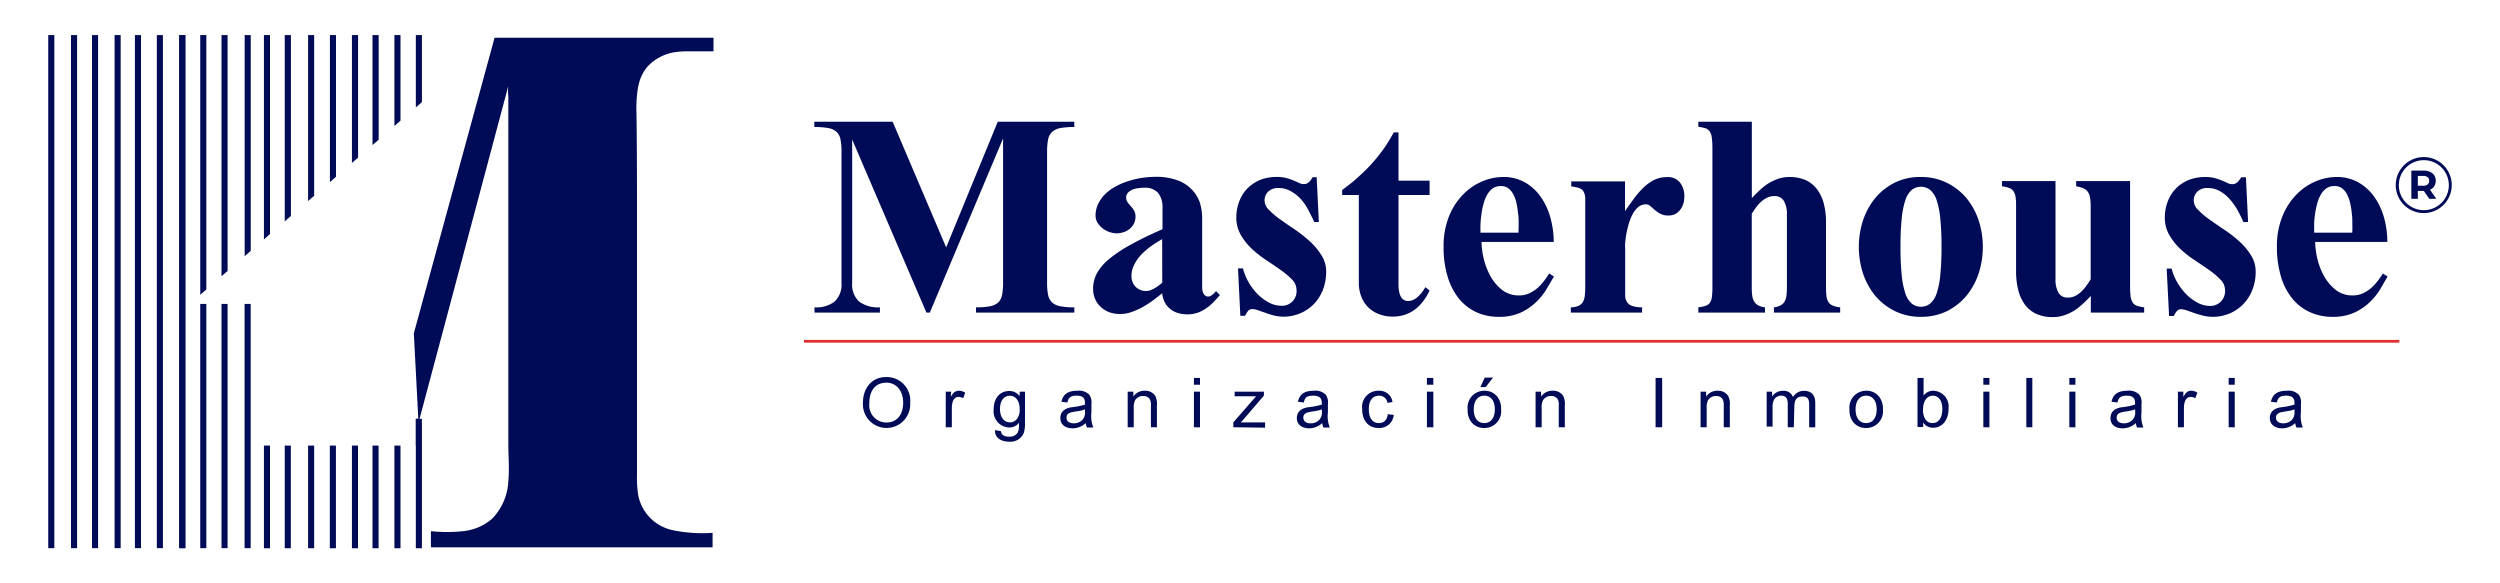 <svg id="Capa_3" data-name="Capa 3" xmlns="http://www.w3.org/2000/svg" viewBox="0 0 300 70"><defs><style>.cls-1{fill:#000b57;}.cls-2{fill:#e23030;}.cls-3{fill:#000b57;}</style></defs><path class="cls-1" d="M106.28,45.25a2.81,2.81,0,0,1,2.94,3.07,2.84,2.84,0,1,1-5.67.06C103.55,46.43,104.75,45.25,106.28,45.25Zm.1,5.45c1.21,0,2-.89,2-2.38s-.88-2.4-2-2.4c-1.27,0-2.06.86-2.06,2.48A2.06,2.06,0,0,0,106.38,50.7Z"/><path class="cls-1" d="M114.09,47.63c.24-.41.46-.74,1-.74a1.34,1.34,0,0,1,.73.23l-.24.67a1.08,1.08,0,0,0-.56-.16c-.5,0-.8.46-.8,1.39v2.25h-.73V47h.65Z"/><path class="cls-1" d="M122.37,47H123v3.7a4.1,4.1,0,0,1-.14,1.24A1.73,1.73,0,0,1,121.1,53c-1.11,0-1.7-.58-1.7-1.27,0-.05,0-.06,0-.11l.7.11c.07.44.36.67,1,.67a1.12,1.12,0,0,0,1-.45,2,2,0,0,0,.18-1v-.21a1.47,1.47,0,0,1-1.17.56,1.94,1.94,0,0,1-1.87-2.17c0-1.33.73-2.21,1.87-2.21a1.52,1.52,0,0,1,1.24.61Zm-1.17,3.69a1.07,1.07,0,0,0,.87-.47,1.78,1.78,0,0,0,.29-1.12c0-1.05-.51-1.61-1.19-1.61s-1.17.58-1.17,1.57S120.47,50.68,121.2,50.68Z"/><path class="cls-1" d="M130.2,48.55v-.13c0-.52-.13-.94-1-.94s-1,.37-1.12.82l-.71-.09c.19-.89.77-1.32,1.91-1.32a1.72,1.72,0,0,1,1.44.48,1.66,1.66,0,0,1,.25,1.13v1a3.64,3.64,0,0,0,.23,1.8h-.76a1.49,1.49,0,0,1-.15-.53,2.34,2.34,0,0,1-1.56.63c-.94,0-1.49-.5-1.49-1.23s.49-1.18,1.37-1.3A8.69,8.69,0,0,0,130.2,48.55Zm0,.57c-1,.41-2.22.12-2.22,1,0,.41.31.68.9.68a1.43,1.43,0,0,0,1-.41,1.3,1.3,0,0,0,.32-1Z"/><path class="cls-1" d="M136,47.59a1.58,1.58,0,0,1,1.36-.7,1.41,1.41,0,0,1,1.28.63,2.12,2.12,0,0,1,.19,1.11v2.64h-.72v-2.6a1.37,1.37,0,0,0-.17-.82.9.9,0,0,0-.74-.33,1.09,1.09,0,0,0-1,.53,1.93,1.93,0,0,0-.15.88v2.34h-.73V47H136Z"/><path class="cls-1" d="M143.27,46.17v-.82H144v.82Zm0,5.1V47H144v4.28Z"/><path class="cls-1" d="M148,51.27v-.59l2.73-3.13c-.26,0-.55,0-.82,0h-1.75V47h3.51v.47l-2.33,2.72c-.15.18-.32.36-.45.5.3,0,.63,0,.92,0h2v.63Z"/><path class="cls-1" d="M158.62,48.55v-.13c0-.52-.14-.94-1.05-.94s-1,.37-1.11.82l-.71-.09c.19-.89.77-1.32,1.91-1.32a1.73,1.73,0,0,1,1.44.48,1.66,1.66,0,0,1,.25,1.13v1a3.53,3.53,0,0,0,.23,1.8h-.76a1.49,1.49,0,0,1-.15-.53,2.36,2.36,0,0,1-1.56.63c-.94,0-1.49-.5-1.49-1.23s.49-1.18,1.37-1.3A8.69,8.69,0,0,0,158.62,48.55Zm0,.57c-1,.41-2.22.12-2.22,1,0,.41.31.68.9.68a1.39,1.39,0,0,0,1-.41,1.27,1.27,0,0,0,.33-1Z"/><path class="cls-1" d="M166.5,48.35a1,1,0,0,0-1-.87c-.77,0-1.24.56-1.24,1.62s.44,1.67,1.2,1.67c.58,0,1-.34,1.07-1.07l.72.09a1.72,1.72,0,0,1-1.79,1.57c-1.21,0-2-.82-2-2.29a1.94,1.94,0,0,1,2-2.18,1.57,1.57,0,0,1,1.64,1.35Z"/><path class="cls-1" d="M171.23,46.17v-.82H172v.82Zm0,5.1V47H172v4.28Z"/><path class="cls-1" d="M178.12,46.89a1.89,1.89,0,0,1,1.56.72,2.31,2.31,0,0,1,.45,1.52,2,2,0,0,1-2,2.23,1.92,1.92,0,0,1-1.57-.71,2.31,2.31,0,0,1-.44-1.52A2,2,0,0,1,178.12,46.89Zm0,3.88c.73,0,1.26-.57,1.26-1.64s-.51-1.65-1.26-1.65-1.27.58-1.27,1.65S177.36,50.77,178.12,50.77Zm-.48-4.32.53-1.14h1l-.89,1.14Z"/><path class="cls-1" d="M184.94,47.59a1.61,1.61,0,0,1,1.37-.7,1.41,1.41,0,0,1,1.28.63,2.12,2.12,0,0,1,.19,1.11v2.64h-.73v-2.6a1.36,1.36,0,0,0-.16-.82.91.91,0,0,0-.74-.33,1.09,1.09,0,0,0-1,.53,1.81,1.81,0,0,0-.15.88v2.34h-.73V47h.65Z"/><path class="cls-1" d="M198.67,51.27V45.35h.79v5.92Z"/><path class="cls-1" d="M204.74,47.59a1.58,1.58,0,0,1,1.36-.7,1.44,1.44,0,0,1,1.29.63,2.12,2.12,0,0,1,.19,1.11v2.64h-.73v-2.6a1.37,1.37,0,0,0-.17-.82.89.89,0,0,0-.73-.33,1.1,1.1,0,0,0-1,.53,1.93,1.93,0,0,0-.15.88v2.34h-.73V47h.66Z"/><path class="cls-1" d="M215.26,51.27h-.73V48.48c0-.61-.2-1-.76-1a1,1,0,0,0-.89.49,2.05,2.05,0,0,0-.17,1v2.22H212V47h.65v.59a1.5,1.5,0,0,1,1.31-.69,1.16,1.16,0,0,1,1.2.75,1.5,1.5,0,0,1,1.32-.75c.86,0,1.35.48,1.35,1.44v2.94h-.73v-2.7c0-.54-.09-1-.78-1s-1,.36-1,1.26Z"/><path class="cls-1" d="M223.94,46.89a1.89,1.89,0,0,1,1.56.72,2.31,2.31,0,0,1,.45,1.52,2,2,0,0,1-2,2.23,1.93,1.93,0,0,1-1.57-.71,2.31,2.31,0,0,1-.44-1.52A2,2,0,0,1,223.94,46.89Zm0,3.88c.73,0,1.26-.57,1.26-1.64s-.51-1.65-1.26-1.65-1.27.58-1.27,1.65S223.19,50.77,223.94,50.77Z"/><path class="cls-1" d="M230.1,45.35h.73v2.12a1.42,1.42,0,0,1,1.18-.58A1.9,1.9,0,0,1,233.83,49c0,1.53-.85,2.33-1.86,2.33a1.38,1.38,0,0,1-1.19-.63v.54h-.68Zm.9,4.88a1,1,0,0,0,.91.54c.68,0,1.17-.57,1.17-1.73,0-.92-.44-1.56-1.14-1.56s-1.17.66-1.17,1.62A2,2,0,0,0,231,50.23Z"/><path class="cls-1" d="M238,46.17v-.82h.73v.82Zm0,5.1V47h.73v4.28Z"/><path class="cls-1" d="M243.88,51.27h-.72V45.35h.72Z"/><path class="cls-1" d="M248.32,46.17v-.82h.73v.82Zm0,5.1V47h.73v4.28Z"/><path class="cls-1" d="M256.21,48.55v-.13c0-.52-.13-.94-1-.94s-1,.37-1.12.82l-.71-.09c.19-.89.78-1.32,1.91-1.32a1.72,1.72,0,0,1,1.44.48,1.61,1.61,0,0,1,.25,1.13v1a3.64,3.64,0,0,0,.23,1.8h-.76a1.73,1.73,0,0,1-.15-.53,2.32,2.32,0,0,1-1.55.63c-1,0-1.49-.5-1.49-1.23s.49-1.18,1.36-1.3A8.4,8.4,0,0,0,256.21,48.55Zm0,.57c-1,.41-2.21.12-2.21,1,0,.41.3.68.9.68a1.43,1.43,0,0,0,1-.41,1.3,1.3,0,0,0,.32-1Z"/><path class="cls-1" d="M262,47.63c.23-.41.45-.74.94-.74a1.34,1.34,0,0,1,.74.23l-.25.67a1,1,0,0,0-.55-.16c-.5,0-.81.46-.81,1.39v2.25h-.72V47H262Z"/><path class="cls-1" d="M267.44,46.17v-.82h.73v.82Zm0,5.1V47h.73v4.28Z"/><path class="cls-1" d="M275.34,48.55v-.13c0-.52-.13-.94-1-.94s-1,.37-1.12.82l-.71-.09c.19-.89.78-1.32,1.91-1.32a1.72,1.72,0,0,1,1.44.48,1.61,1.61,0,0,1,.25,1.13v1a3.64,3.64,0,0,0,.23,1.8h-.76a1.49,1.49,0,0,1-.15-.53,2.34,2.34,0,0,1-1.56.63c-.94,0-1.49-.5-1.49-1.23s.49-1.18,1.37-1.3A8.69,8.69,0,0,0,275.34,48.55Zm0,.57c-1,.41-2.22.12-2.22,1,0,.41.31.68.9.68a1.43,1.43,0,0,0,1-.41,1.3,1.3,0,0,0,.32-1Z"/><rect class="cls-1" x="5.79" y="4.21" width="0.73" height="61.57"/><rect class="cls-1" x="8.52" y="4.21" width="0.73" height="61.57"/><rect class="cls-1" x="11.04" y="4.21" width="0.73" height="61.57"/><rect class="cls-1" x="13.75" y="4.21" width="0.73" height="61.57"/><rect class="cls-1" x="16.19" y="4.21" width="0.73" height="61.57"/><rect class="cls-1" x="18.82" y="4.21" width="0.73" height="61.57"/><rect class="cls-1" x="21.51" y="4.21" width="0.73" height="61.57"/><polygon class="cls-1" points="24.76 4.21 24.76 34.74 24.4 35.05 24.03 35.37 24.03 4.21 24.76 4.21"/><rect class="cls-1" x="24.03" y="36.47" width="0.73" height="29.31"/><polygon class="cls-1" points="27.31 4.21 27.31 32.52 26.95 32.83 26.58 33.15 26.58 4.21 27.31 4.21"/><rect class="cls-1" x="26.58" y="36.47" width="0.73" height="29.31"/><polygon class="cls-1" points="30.09 4.21 30.09 30.1 29.72 30.43 29.36 30.74 29.36 4.21 30.09 4.21"/><rect class="cls-1" x="29.35" y="36.47" width="0.73" height="29.31"/><polygon class="cls-1" points="32.4 4.21 32.4 28.09 32.03 28.41 31.67 28.73 31.67 4.21 32.4 4.21"/><rect class="cls-1" x="31.67" y="53.47" width="0.73" height="12.32"/><polygon class="cls-1" points="34.91 4.21 34.91 25.92 34.53 26.25 34.17 26.56 34.17 4.21 34.91 4.21"/><rect class="cls-1" x="34.17" y="53.47" width="0.73" height="12.32"/><polygon class="cls-1" points="37.7 4.21 37.7 23.49 37.34 23.8 36.97 24.13 36.97 4.21 37.7 4.21"/><rect class="cls-1" x="36.97" y="53.47" width="0.73" height="12.32"/><polygon class="cls-1" points="40.32 4.21 40.32 21.21 39.95 21.54 39.59 21.85 39.59 4.21 40.32 4.21"/><rect class="cls-1" x="39.58" y="53.47" width="0.73" height="12.32"/><polygon class="cls-1" points="42.97 4.21 42.97 18.92 42.6 19.23 42.23 19.55 42.23 4.21 42.97 4.21"/><rect class="cls-1" x="42.23" y="53.47" width="0.73" height="12.32"/><polygon class="cls-1" points="45.44 4.21 45.44 16.77 45.07 17.09 44.7 17.4 44.7 4.21 45.44 4.21"/><rect class="cls-1" x="44.7" y="53.47" width="0.73" height="12.32"/><polygon class="cls-1" points="48.06 4.21 48.06 14.48 47.69 14.8 47.33 15.12 47.33 4.21 48.06 4.21"/><rect class="cls-1" x="47.33" y="53.47" width="0.73" height="12.32"/><polygon class="cls-1" points="50.63 4.21 50.63 12.25 50.27 12.57 49.9 12.89 49.9 4.21 50.63 4.21"/><rect class="cls-1" x="49.9" y="50.26" width="0.73" height="15.53"/><rect class="cls-1" x="21.51" y="4.21" width="0.73" height="61.57"/><polygon class="cls-1" points="50.28 50.39 50.27 50.73 50.2 53.47 49.9 53.47 49.9 50.26 50.27 50.26 50.28 50.39"/><path class="cls-1" d="M50.22,50.73,49.66,40,59.35,4.53H85.62V6.16c-1,0-2.1,0-3.12,0A10.56,10.56,0,0,0,81,6.26a5.65,5.65,0,0,0-3.38,1.82,5.28,5.28,0,0,0-.78,1.39,7.41,7.41,0,0,0-.31,1.21,16.48,16.48,0,0,0-.15,3.06c.06,4.43.06,8.85.06,13.29V56.87a13.52,13.52,0,0,0,.16,2.62,5.33,5.33,0,0,0,4.17,4.14,17.48,17.48,0,0,0,4.74.31v1.74H51.71V63.74a18.36,18.36,0,0,0,3.85,0,6.25,6.25,0,0,0,3.49-1.49A6.91,6.91,0,0,0,61,57.75c.14-1.49,0-3,0-4.47s0-3,0-4.44q0-4.64,0-9.27v-28a5.9,5.9,0,0,1,0-1.26Z"/><rect class="cls-2" x="96.48" y="40.79" width="191.44" height="0.33"/><path class="cls-3" d="M290.86,25.57a3.36,3.36,0,1,1,3.35-3.35A3.36,3.36,0,0,1,290.86,25.57Zm0-6.35a3,3,0,1,0,3,3A3,3,0,0,0,290.86,19.22Z"/><path class="cls-3" d="M291.51,23.86l-.65-.95h-.72v.95h-.78V20.47h1.46a1.87,1.87,0,0,1,.78.15,1.18,1.18,0,0,1,.51.42,1.21,1.21,0,0,1,.18.66,1.15,1.15,0,0,1-.18.65,1.18,1.18,0,0,1-.51.42l.76,1.09Zm-.19-2.6a.87.87,0,0,0-.54-.15h-.64v1.18h.64a.81.81,0,0,0,.54-.16.54.54,0,0,0,.18-.43A.54.54,0,0,0,291.32,21.26Z"/><path class="cls-1" d="M117.12,37.51v-.63a8.35,8.35,0,0,0,1.67-.13,2,2,0,0,0,1-.46,1.68,1.68,0,0,0,.46-.91,7.39,7.39,0,0,0,.12-1.46V16.61l-8.79,20.9h-.41l-8.91-20.77V33.92a2.81,2.81,0,0,0,.82,2.26,3.82,3.82,0,0,0,2.51.7v.63H97.74v-.63a3.59,3.59,0,0,0,2.42-.7,2.81,2.81,0,0,0,.82-2.26V18.2a7.28,7.28,0,0,0-.12-1.45,1.62,1.62,0,0,0-.46-.91,1.92,1.92,0,0,0-1-.47,9.3,9.3,0,0,0-1.68-.13v-.63h9.4l6.42,15.08,6.19-15.08h9.19v.63a9.3,9.3,0,0,0-1.68.13,2,2,0,0,0-1,.47,1.69,1.69,0,0,0-.47.91,7.28,7.28,0,0,0-.12,1.45V33.92a7.39,7.39,0,0,0,.12,1.46,1.76,1.76,0,0,0,.47.91,2.07,2.07,0,0,0,1,.46,8.46,8.46,0,0,0,1.68.13v.63Z"/><path class="cls-1" d="M145.76,36.1a5.69,5.69,0,0,1-.84.77,4.9,4.9,0,0,1-1.1.62,3.94,3.94,0,0,1-2.68,0,2.59,2.59,0,0,1-.9-.58,2.38,2.38,0,0,1-.55-.81,3.38,3.38,0,0,1-.23-.91c-.32.26-.67.54-1.05.82a12,12,0,0,1-1.24.81,8.12,8.12,0,0,1-1.35.61,4,4,0,0,1-1.39.25,3.79,3.79,0,0,1-1.33-.22,3.09,3.09,0,0,1-1-.62,2.71,2.71,0,0,1-.68-.95,3.07,3.07,0,0,1-.25-1.23,4,4,0,0,1,.49-1.92,6.2,6.2,0,0,1,1.51-1.72,15.81,15.81,0,0,1,2.58-1.69c1-.57,2.29-1.18,3.75-1.83v-2.6a2.69,2.69,0,0,0-.52-1.74,2.07,2.07,0,0,0-1.68-.63,4.51,4.51,0,0,0-.72.05,2.48,2.48,0,0,0-.7.18,1.73,1.73,0,0,0-.53.37.8.8,0,0,0-.21.57.94.94,0,0,0,.17.57q.18.24.39.48a3.53,3.53,0,0,1,.39.52,1.42,1.42,0,0,1,.17.72,1.79,1.79,0,0,1-.19.84,2,2,0,0,1-.49.62,2.12,2.12,0,0,1-.72.4A2.7,2.7,0,0,1,134,28a2.67,2.67,0,0,1-.84-.15,2.58,2.58,0,0,1-.82-.43,2.47,2.47,0,0,1-.62-.67,1.56,1.56,0,0,1-.25-.88,3.17,3.17,0,0,1,.3-1.38,4.16,4.16,0,0,1,.82-1.16,5.4,5.4,0,0,1,1.21-.91,8,8,0,0,1,1.49-.65,10,10,0,0,1,1.65-.41,10.8,10.8,0,0,1,1.69-.14,7.4,7.4,0,0,1,2.62.4,4.37,4.37,0,0,1,1.72,1.08,4.15,4.15,0,0,1,1,1.58,6.34,6.34,0,0,1,.29,1.9v8.29a1.67,1.67,0,0,0,.12.67.74.74,0,0,0,.34.39.65.65,0,0,0,.52,0,2.18,2.18,0,0,0,.68-.6l.47.47A8.06,8.06,0,0,1,145.76,36.1Zm-6.3-7.41-.56.34c-.24.14-.49.31-.77.51s-.55.43-.83.68a5.82,5.82,0,0,0-.76.82A4.52,4.52,0,0,0,136,32a2.66,2.66,0,0,0-.22,1.07,1.82,1.82,0,0,0,.5,1.35,1.72,1.72,0,0,0,1.25.5,1.65,1.65,0,0,0,.66-.15,4.67,4.67,0,0,0,.63-.34c.18-.13.4-.29.65-.5Z"/><path class="cls-1" d="M158.75,34.77a5.19,5.19,0,0,1-1.08,1.71A5,5,0,0,1,156,37.61,5.19,5.19,0,0,1,154,38a4.77,4.77,0,0,1-1.12-.14c-.37-.09-.72-.2-1-.31l-.91-.32a2.35,2.35,0,0,0-.67-.14.64.64,0,0,0-.55.25,2.61,2.61,0,0,0-.34.56h-.57l-.28-5.69h.6a6.45,6.45,0,0,0,.68,1.67,6.94,6.94,0,0,0,1.1,1.44,5.56,5.56,0,0,0,1.36,1,3.16,3.16,0,0,0,1.46.37,1.74,1.74,0,0,0,1.82-1.93,1.75,1.75,0,0,0-.53-1.21,9.34,9.34,0,0,0-1.34-1.13c-.53-.38-1.11-.77-1.74-1.19a13.55,13.55,0,0,1-1.74-1.36,7.58,7.58,0,0,1-1.33-1.67,4.12,4.12,0,0,1-.54-2.11,5.26,5.26,0,0,1,.38-2,4.44,4.44,0,0,1,1-1.53,4.82,4.82,0,0,1,1.55-1,5.57,5.57,0,0,1,1.94-.33,4.31,4.31,0,0,1,1.15.14,7.81,7.81,0,0,1,.86.29l.65.29a1.14,1.14,0,0,0,.54.14.86.86,0,0,0,.41-.08,1.1,1.1,0,0,0,.28-.2,1.44,1.44,0,0,0,.22-.27,3.23,3.23,0,0,0,.18-.28H158l.26,5.38h-.55c-.17-.38-.38-.8-.63-1.28A7.16,7.16,0,0,0,156.2,24,5,5,0,0,0,155,23a3,3,0,0,0-1.59-.44,1.71,1.71,0,0,0-1.22.43,1.45,1.45,0,0,0-.44,1.09,1.63,1.63,0,0,0,.56,1.14,9.85,9.85,0,0,0,1.37,1.15c.55.39,1.14.8,1.79,1.23A16.85,16.85,0,0,1,157.22,29a7.91,7.91,0,0,1,1.37,1.65,3.66,3.66,0,0,1,.55,2A5.91,5.91,0,0,1,158.75,34.77Z"/><path class="cls-1" d="M170.89,36a5.27,5.27,0,0,1-.92,1,4.34,4.34,0,0,1-1.24.72,4.47,4.47,0,0,1-1.6.27,4.43,4.43,0,0,1-1.61-.28,3.69,3.69,0,0,1-1.3-.8,3.63,3.63,0,0,1-.85-1.28,4.54,4.54,0,0,1-.31-1.74V23.4h-2v-.6c.69-.52,1.34-1,1.93-1.56a20.7,20.7,0,0,0,1.63-1.61,19.72,19.72,0,0,0,1.4-1.74q.64-.91,1.23-2h.57v5.79h3.73V23.4h-3.73V34.12c0,1.31.39,2,1.16,2a1.43,1.43,0,0,0,.7-.18,2.37,2.37,0,0,0,.57-.43,3.89,3.89,0,0,0,.46-.53c.13-.19.24-.36.33-.52l.51.4A7.06,7.06,0,0,1,170.89,36Z"/><path class="cls-1" d="M185.56,34.73a7.37,7.37,0,0,1-1.27,1.56,6.67,6.67,0,0,1-1.83,1.23,6.14,6.14,0,0,1-2.57.5,6.41,6.41,0,0,1-2.82-.6A5.83,5.83,0,0,1,175,35.74a7.69,7.69,0,0,1-1.31-2.64,12,12,0,0,1-.46-3.47,9.62,9.62,0,0,1,.65-3.67,7.94,7.94,0,0,1,1.68-2.61,7,7,0,0,1,2.3-1.58,6.52,6.52,0,0,1,2.49-.53,5.16,5.16,0,0,1,2.72.69,5.87,5.87,0,0,1,1.9,1.81,8,8,0,0,1,1.11,2.5,11.14,11.14,0,0,1,.37,2.79h-8.67a9.7,9.7,0,0,0,.29,2.11,8.45,8.45,0,0,0,.83,2.08,5.52,5.52,0,0,0,1.39,1.6,3.24,3.24,0,0,0,2,.63,2.88,2.88,0,0,0,1.19-.24,4.55,4.55,0,0,0,1-.63,6.37,6.37,0,0,0,.79-.85c.23-.3.44-.61.64-.91l.57.37C186.18,33.66,185.9,34.17,185.56,34.73Zm-3.32-7.87c0-.4,0-.8-.07-1.22a11.54,11.54,0,0,0-.18-1.22,4.4,4.4,0,0,0-.37-1.06,2.26,2.26,0,0,0-.6-.75,1.44,1.44,0,0,0-.9-.28,1.62,1.62,0,0,0-1,.28,2.45,2.45,0,0,0-.66.76,4.51,4.51,0,0,0-.43,1.07,8.52,8.52,0,0,0-.25,1.22c-.06.41-.1.82-.12,1.21s0,.75,0,1.05h4.56Z"/><path class="cls-1" d="M202,24.44a2.16,2.16,0,0,1-.38.74,1.77,1.77,0,0,1-.59.5,1.67,1.67,0,0,1-.79.18,2,2,0,0,1-1-.21,3.57,3.57,0,0,1-.67-.46l-.52-.45a.81.81,0,0,0-.54-.22,1.42,1.42,0,0,0-.91.32,2.71,2.71,0,0,0-.66.82,6.08,6.08,0,0,0-.47,1.13q-.18.63-.3,1.23c-.07.4-.12.78-.15,1.13s0,.63,0,.84v4.43c0,.43,0,.79,0,1.09a1.48,1.48,0,0,0,.23.75,1.16,1.16,0,0,0,.61.45,3.81,3.81,0,0,0,1.19.17v.63H188.5v-.63a2.44,2.44,0,0,0,.9-.17,1.17,1.17,0,0,0,.53-.45,1.84,1.84,0,0,0,.24-.75,8.38,8.38,0,0,0,.06-1.09V25c0-.53,0-1,0-1.28a1.71,1.71,0,0,0-.23-.77,1,1,0,0,0-.52-.39,5.74,5.74,0,0,0-.93-.19v-.6H195v3.56c.32-.46.66-.92,1-1.4a10.1,10.1,0,0,1,1.11-1.31,5.47,5.47,0,0,1,1.33-1,3.56,3.56,0,0,1,1.61-.37,1.85,1.85,0,0,1,1.55.66,2.58,2.58,0,0,1,.52,1.63A2.94,2.94,0,0,1,202,24.44Z"/><path class="cls-1" d="M212.87,37.51v-.63a2.18,2.18,0,0,0,.78-.23,1.14,1.14,0,0,0,.48-.44,1.7,1.7,0,0,0,.24-.71,8.11,8.11,0,0,0,.06-1.08V25.73a3.12,3.12,0,0,0-.35-1.59,1.25,1.25,0,0,0-1.17-.61,1.92,1.92,0,0,0-.87.2,3.16,3.16,0,0,0-.72.49,4.55,4.55,0,0,0-.61.69c-.18.25-.35.5-.5.75v8.76a8.11,8.11,0,0,0,.06,1.08,1.85,1.85,0,0,0,.25.71,1.27,1.27,0,0,0,.48.44,2.37,2.37,0,0,0,.8.23v.63h-8v-.63a4.14,4.14,0,0,0,.89-.19,1,1,0,0,0,.51-.38,1.6,1.6,0,0,0,.23-.71,9.48,9.48,0,0,0,.06-1.18V17.84a10.51,10.51,0,0,0-.07-1.28,1.84,1.84,0,0,0-.24-.77,1,1,0,0,0-.51-.39,5.81,5.81,0,0,0-.87-.19v-.6h6.42v9.15q.38-.39.84-.84a8.65,8.65,0,0,1,1-.82,6.84,6.84,0,0,1,1.24-.62,4.27,4.27,0,0,1,1.44-.24,4.74,4.74,0,0,1,1.95.38,3.56,3.56,0,0,1,1.36,1.1,5,5,0,0,1,.81,1.73,8.85,8.85,0,0,1,.26,2.27v7.7a10.6,10.6,0,0,0,.05,1.08,2,2,0,0,0,.22.72,1.16,1.16,0,0,0,.51.44,3.18,3.18,0,0,0,.92.22v.63Z"/><path class="cls-1" d="M237.45,32.78A8.56,8.56,0,0,1,236,35.46a7.32,7.32,0,0,1-2.33,1.86,7,7,0,0,1-3.16.7,6.88,6.88,0,0,1-3.14-.7A7.32,7.32,0,0,1,225,35.46a8.56,8.56,0,0,1-1.45-2.68,10.37,10.37,0,0,1,0-6.3A8.56,8.56,0,0,1,225,23.8a7.32,7.32,0,0,1,2.33-1.86,6.75,6.75,0,0,1,3.14-.7,6.9,6.9,0,0,1,3.16.7A7.32,7.32,0,0,1,236,23.8a8.56,8.56,0,0,1,1.45,2.68,10.37,10.37,0,0,1,0,6.3Zm-4.61-6.48a10.12,10.12,0,0,0-.43-2.24,2.81,2.81,0,0,0-.78-1.26,1.79,1.79,0,0,0-2.23,0,2.8,2.8,0,0,0-.77,1.26,10.12,10.12,0,0,0-.43,2.24,31.42,31.42,0,0,0-.14,3.32,31.42,31.42,0,0,0,.14,3.32,9.9,9.9,0,0,0,.43,2.23,2.76,2.76,0,0,0,.77,1.25,1.79,1.79,0,0,0,2.23,0,2.77,2.77,0,0,0,.78-1.25,9.9,9.9,0,0,0,.43-2.23,31.42,31.42,0,0,0,.14-3.32A31.42,31.42,0,0,0,232.84,26.3Z"/><path class="cls-1" d="M250.9,37.51v-2c-.25.27-.54.56-.86.86a9.39,9.39,0,0,1-1,.82,6,6,0,0,1-1.24.61,4,4,0,0,1-1.43.25,4.68,4.68,0,0,1-2-.38,3.6,3.6,0,0,1-1.37-1.1,5,5,0,0,1-.8-1.73,8.94,8.94,0,0,1-.27-2.29V24.83c0-.42,0-.78-.05-1.08a1.66,1.66,0,0,0-.22-.73,1.06,1.06,0,0,0-.51-.44,3.46,3.46,0,0,0-.91-.22v-.63h6.42V33.51A3.23,3.23,0,0,0,247,35.1a1.24,1.24,0,0,0,1.18.61,1.9,1.9,0,0,0,.85-.2,3.13,3.13,0,0,0,.73-.52,4.58,4.58,0,0,0,.61-.71c.19-.26.36-.52.51-.77V24.83a6.52,6.52,0,0,0-.07-1.07,1.57,1.57,0,0,0-.25-.71,1.16,1.16,0,0,0-.53-.44,3.3,3.3,0,0,0-.89-.25v-.63h6.47V34.28a10.54,10.54,0,0,0,.06,1.27,1.88,1.88,0,0,0,.25.75,1,1,0,0,0,.51.39,3.8,3.8,0,0,0,.87.19v.63Z"/><path class="cls-1" d="M270.29,34.77a5.19,5.19,0,0,1-1.08,1.71,5,5,0,0,1-1.64,1.13,5.22,5.22,0,0,1-2.06.41,4.71,4.71,0,0,1-1.12-.14c-.37-.09-.72-.2-1.06-.31l-.91-.32a2.23,2.23,0,0,0-.66-.14.66.66,0,0,0-.56.25,3.09,3.09,0,0,0-.34.56h-.57L260,32.23h.6a6.45,6.45,0,0,0,.68,1.67,6.94,6.94,0,0,0,1.1,1.44,5.56,5.56,0,0,0,1.36,1,3.13,3.13,0,0,0,1.46.37A1.76,1.76,0,0,0,267,34.77a1.72,1.72,0,0,0-.54-1.21,8.7,8.7,0,0,0-1.33-1.13c-.53-.38-1.11-.77-1.74-1.19a12.29,12.29,0,0,1-1.74-1.36,7.58,7.58,0,0,1-1.33-1.67,4.12,4.12,0,0,1-.54-2.11,5.26,5.26,0,0,1,.38-2,4.44,4.44,0,0,1,1-1.53,4.71,4.71,0,0,1,1.55-1,5.57,5.57,0,0,1,1.94-.33,4.36,4.36,0,0,1,1.15.14,7,7,0,0,1,.85.29c.25.1.46.2.65.29a1.15,1.15,0,0,0,.55.14.79.79,0,0,0,.4-.08,1,1,0,0,0,.29-.2,2,2,0,0,0,.22-.27l.18-.28h.57l.26,5.38h-.56c-.16-.38-.37-.8-.62-1.28a7.66,7.66,0,0,0-.92-1.35A5,5,0,0,0,266.5,23a3,3,0,0,0-1.59-.44,1.69,1.69,0,0,0-1.22.43,1.45,1.45,0,0,0-.44,1.09,1.63,1.63,0,0,0,.56,1.14,9.3,9.3,0,0,0,1.37,1.15c.55.39,1.14.8,1.79,1.23A16.85,16.85,0,0,1,268.76,29a7.91,7.91,0,0,1,1.37,1.65,3.66,3.66,0,0,1,.55,2A5.91,5.91,0,0,1,270.29,34.77Z"/><path class="cls-1" d="M285.61,34.73a7.69,7.69,0,0,1-1.27,1.56,6.58,6.58,0,0,1-1.84,1.23,6.07,6.07,0,0,1-2.57.5,6.41,6.41,0,0,1-2.82-.6,5.71,5.71,0,0,1-2.1-1.68,7.53,7.53,0,0,1-1.32-2.64,12.4,12.4,0,0,1-.46-3.47,9.43,9.43,0,0,1,.66-3.67,7.94,7.94,0,0,1,1.68-2.61,6.92,6.92,0,0,1,2.3-1.58,6.45,6.45,0,0,1,2.49-.53,5.19,5.19,0,0,1,2.72.69A5.94,5.94,0,0,1,285,23.74a8.23,8.23,0,0,1,1.12,2.5,11.13,11.13,0,0,1,.36,2.79h-8.66a9.12,9.12,0,0,0,.29,2.11,7.74,7.74,0,0,0,.83,2.08,5.38,5.38,0,0,0,1.39,1.6,3.22,3.22,0,0,0,2,.63,2.91,2.91,0,0,0,1.19-.24,4.49,4.49,0,0,0,1-.63,5.77,5.77,0,0,0,.79-.85c.23-.3.45-.61.64-.91l.57.37C286.22,33.66,285.94,34.17,285.61,34.73Zm-3.33-7.87c0-.4,0-.8-.06-1.22a9.42,9.42,0,0,0-.19-1.22,4.4,4.4,0,0,0-.37-1.06,2,2,0,0,0-.6-.75,1.4,1.4,0,0,0-.9-.28,1.57,1.57,0,0,0-1,.28,2.36,2.36,0,0,0-.67.76,4.51,4.51,0,0,0-.43,1.07,10.15,10.15,0,0,0-.25,1.22,10.26,10.26,0,0,0-.11,1.21q0,.6,0,1.05h4.57C282.29,27.61,282.29,27.25,282.28,26.86Z"/></svg>